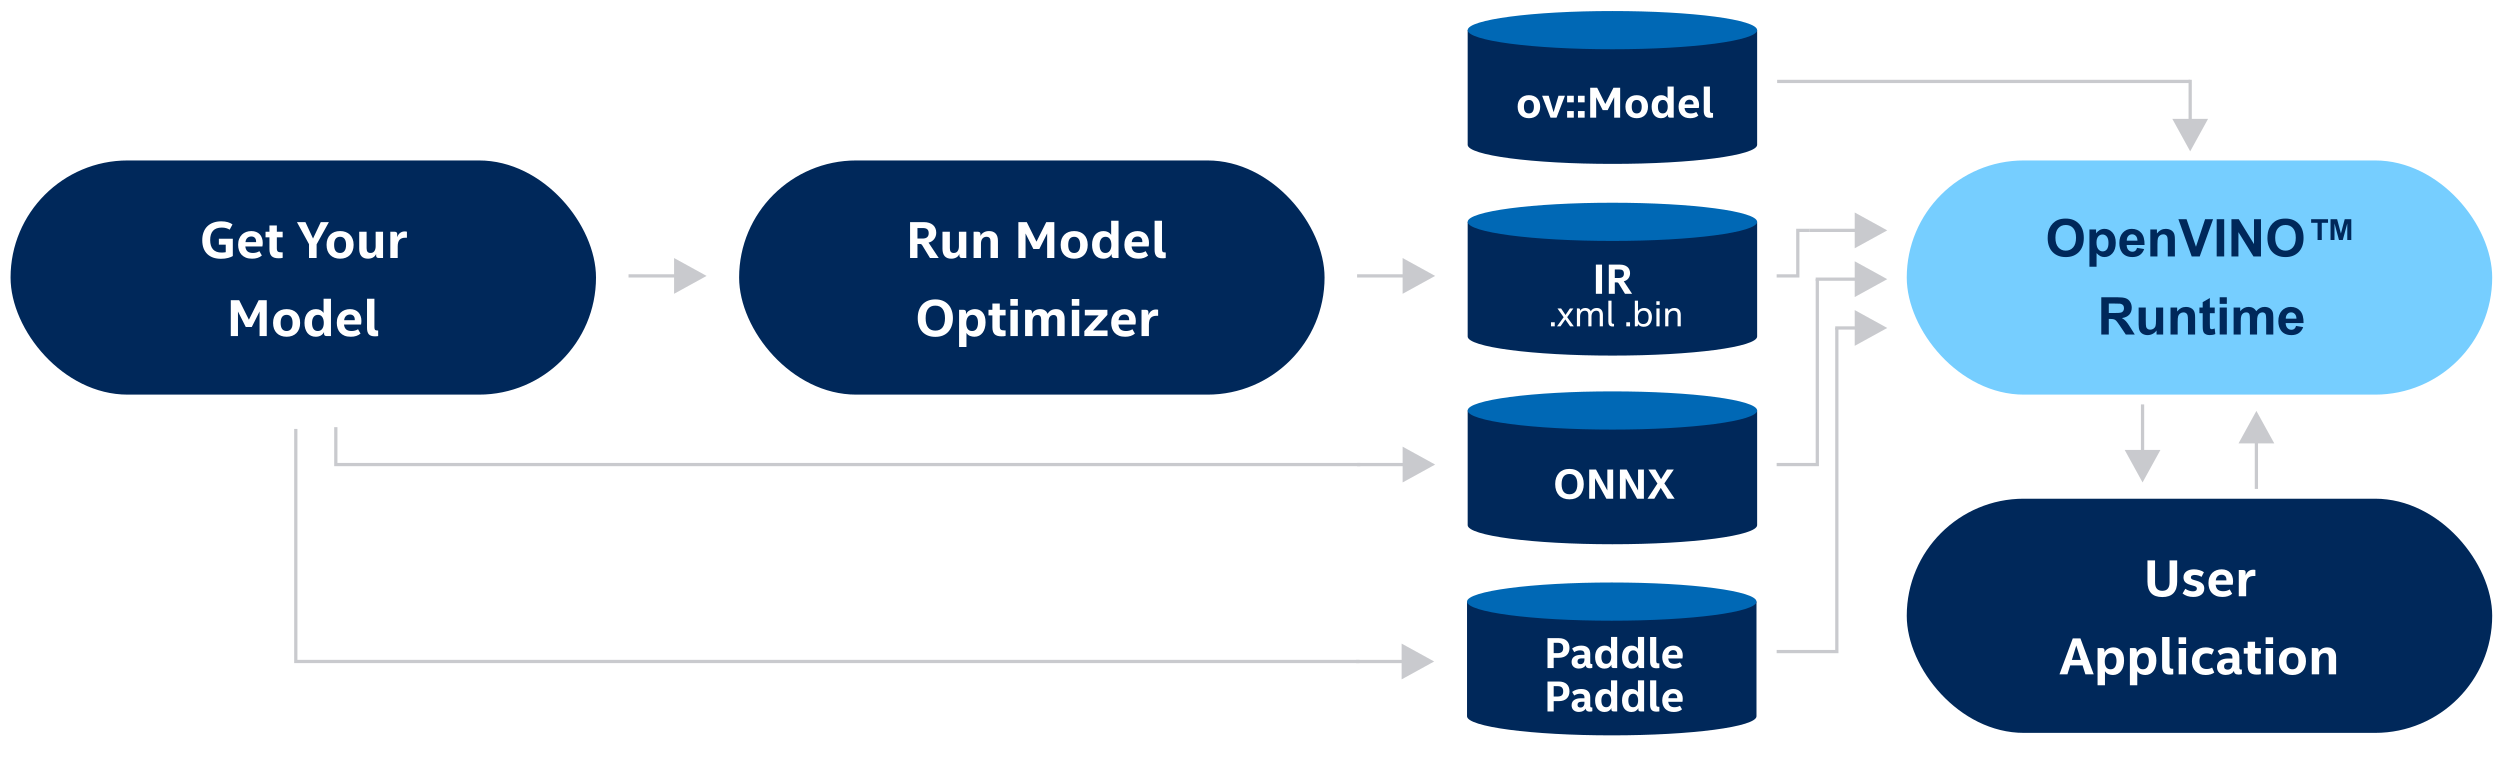 <?xml version="1.0" encoding="UTF-8" standalone="no"?>
<svg
   width="768.646"
   height="235.54"
   viewBox="0 0 768.646 235.54"
   fill="none"
   version="1.1"
   id="svg305"
   sodipodi:docname="BASIC_FLOW_IE_C.svg"
   inkscape:version="1.1.2 (b8e25be833, 2022-02-05)"
   xmlns:inkscape="http://www.inkscape.org/namespaces/inkscape"
   xmlns:sodipodi="http://sodipodi.sourceforge.net/DTD/sodipodi-0.dtd"
   xmlns="http://www.w3.org/2000/svg"
   xmlns:svg="http://www.w3.org/2000/svg">
  <defs
     id="defs309" />
  <sodipodi:namedview
     id="namedview307"
     pagecolor="#ffffff"
     bordercolor="#666666"
     borderopacity="1.0"
     inkscape:pageshadow="2"
     inkscape:pageopacity="0.0"
     inkscape:pagecheckerboard="0"
     showgrid="false"
     inkscape:zoom="2.0848225"
     inkscape:cx="415.86274"
     inkscape:cy="150.13269"
     inkscape:window-width="1920"
     inkscape:window-height="1137"
     inkscape:window-x="-8"
     inkscape:window-y="-8"
     inkscape:window-maximized="1"
     inkscape:current-layer="svg305"
     showguides="true"
     inkscape:guide-bbox="true"
     inkscape:snap-grids="false" />
  <rect
     style="fill:#ffffff;fill-opacity:1;stroke-width:1.036"
     id="rect18929"
     width="768.646"
     height="235.54"
     x="0"
     y="0" />
  <path
     d="m 564.748,100.831 v 99.5 h -18.5"
     stroke="#c9cace"
     id="path245" />
  <path
     d="m 558.748,85.831 v 57 h -12.5"
     stroke="#c9cace"
     id="path247" />
  <path
     d="m 556.248,70.831 h -3.5 v 14 h -6.5"
     stroke="#c9cace"
     id="path249" />
  <rect
     x="3.248"
     y="49.331"
     width="180"
     height="72"
     rx="36"
     fill="#00285a"
     id="rect253" />
  <path
     d="m 68.125,77.651 c 0.523,0 0.949,-0.037 1.28,-0.112 v -2.32 h -2.112 v -1.824 h 4.288 v 5.328 c -0.299,0.203 -0.773,0.395 -1.424,0.576 -0.64,0.181 -1.376,0.272 -2.208,0.272 -0.864,0 -1.653,-0.117 -2.368,-0.352 -0.704,-0.245 -1.312,-0.608 -1.824,-1.088 -0.501,-0.48 -0.891,-1.077 -1.168,-1.792 -0.267,-0.715 -0.4,-1.547 -0.4,-2.496 0,-0.907 0.133,-1.717 0.4,-2.432 0.267,-0.725 0.651,-1.333 1.152,-1.824 0.512,-0.501 1.125,-0.88 1.84,-1.136 0.725,-0.267 1.547,-0.4 2.464,-0.4 0.757,0 1.424,0.085 2,0.256 0.576,0.171 1.056,0.4 1.44,0.688 l -0.864,1.616 c -0.32,-0.192 -0.677,-0.347 -1.072,-0.464 -0.384,-0.117 -0.837,-0.176 -1.36,-0.176 -1.195,0 -2.091,0.325 -2.688,0.976 -0.587,0.64 -0.88,1.595 -0.88,2.864 0,1.259 0.293,2.213 0.88,2.864 0.587,0.651 1.461,0.976 2.624,0.976 z m 7.3,-1.872 c 0.085,0.704 0.32,1.216 0.704,1.536 0.395,0.309 0.939,0.464 1.632,0.464 0.373,0 0.731,-0.048 1.072,-0.144 0.341,-0.096 0.645,-0.235 0.912,-0.416 l 0.768,1.344 c -0.757,0.651 -1.755,0.976 -2.992,0.976 -0.736,0 -1.376,-0.107 -1.92,-0.32 -0.533,-0.224 -0.981,-0.528 -1.344,-0.912 -0.352,-0.384 -0.613,-0.837 -0.784,-1.36 -0.171,-0.523 -0.256,-1.083 -0.256,-1.68 0,-0.693 0.107,-1.301 0.32,-1.824 0.213,-0.533 0.501,-0.976 0.864,-1.328 0.373,-0.352 0.805,-0.619 1.296,-0.8 0.501,-0.181 1.029,-0.272 1.584,-0.272 0.565,0 1.067,0.091 1.504,0.272 0.437,0.171 0.8,0.416 1.088,0.736 0.299,0.32 0.523,0.704 0.672,1.152 0.16,0.437 0.24,0.928 0.24,1.472 0,0.181 -0.011,0.373 -0.032,0.576 -0.011,0.192 -0.037,0.368 -0.08,0.528 z m 1.856,-3.072 c -0.512,0 -0.928,0.155 -1.248,0.464 -0.32,0.309 -0.507,0.736 -0.56,1.28 h 3.264 v -0.208 c 0,-0.491 -0.133,-0.869 -0.4,-1.136 -0.256,-0.267 -0.608,-0.4 -1.056,-0.4 z m 9.627,4.88 v 1.696 c -0.171,0.043 -0.357,0.075 -0.56,0.096 -0.203,0.021 -0.443,0.032 -0.72,0.032 -0.96,0 -1.664,-0.219 -2.112,-0.656 -0.448,-0.448 -0.672,-1.173 -0.672,-2.176 v -3.6 h -1.2 v -1.728 h 1.2 v -1.936 h 2.272 v 1.936 h 1.792 v 1.728 h -1.792 v 3.392 c 0,0.48 0.107,0.805 0.32,0.976 0.213,0.16 0.597,0.24 1.152,0.24 z m 10.438,-2.464 v 4.208 h -2.336 v -4.256 l -3.712,-6.784 h 2.608 l 2.336,5.056 2.384,-5.056 h 2.496 z m 11.378,0.16 c 0,0.672 -0.101,1.275 -0.304,1.808 -0.192,0.523 -0.469,0.965 -0.832,1.328 -0.362,0.363 -0.8,0.64 -1.312,0.832 -0.512,0.192 -1.082,0.288 -1.712,0.288 -0.629,0 -1.2,-0.096 -1.712,-0.288 -0.512,-0.192 -0.949,-0.469 -1.312,-0.832 -0.362,-0.363 -0.645,-0.805 -0.848,-1.328 -0.192,-0.533 -0.288,-1.136 -0.288,-1.808 0,-0.672 0.096,-1.269 0.288,-1.792 0.203,-0.523 0.486,-0.965 0.848,-1.328 0.363,-0.363 0.8,-0.64 1.312,-0.832 0.512,-0.192 1.083,-0.288 1.712,-0.288 0.63,0 1.2,0.096 1.712,0.288 0.512,0.192 0.95,0.469 1.312,0.832 0.363,0.363 0.64,0.805 0.832,1.328 0.203,0.523 0.304,1.12 0.304,1.792 z m -2.32,0 c 0,-0.821 -0.16,-1.44 -0.48,-1.856 -0.309,-0.416 -0.762,-0.624 -1.36,-0.624 -0.597,0 -1.056,0.208 -1.376,0.624 -0.309,0.416 -0.464,1.035 -0.464,1.856 0,0.832 0.155,1.456 0.464,1.872 0.32,0.416 0.779,0.624 1.376,0.624 0.598,0 1.051,-0.208 1.36,-0.624 0.32,-0.416 0.48,-1.04 0.48,-1.872 z m 11.369,4.048 h -1.296 c -0.299,0 -0.512,-0.064 -0.64,-0.192 -0.128,-0.128 -0.192,-0.325 -0.192,-0.592 v -0.448 c -0.214,0.48 -0.544,0.843 -0.992,1.088 -0.438,0.235 -0.944,0.352 -1.52,0.352 -0.886,0 -1.558,-0.261 -2.016,-0.784 -0.448,-0.523 -0.672,-1.285 -0.672,-2.288 v -5.216 h 2.272 v 5.072 c 0,0.523 0.101,0.896 0.304,1.12 0.202,0.224 0.501,0.336 0.896,0.336 0.522,0 0.917,-0.187 1.184,-0.56 0.266,-0.373 0.4,-0.88 0.4,-1.52 v -4.448 h 2.272 z m 2.236,-8.08 h 1.296 c 0.544,0 0.816,0.235 0.816,0.704 v 0.992 c 0.17,-0.544 0.453,-0.976 0.848,-1.296 0.405,-0.331 0.906,-0.496 1.504,-0.496 0.245,0 0.458,0.027 0.64,0.08 v 1.856 h -0.464 c -0.811,0 -1.408,0.208 -1.792,0.624 -0.384,0.416 -0.576,1.109 -0.576,2.08 v 3.536 h -2.272 z m -46.843,24.528 v 7.552 h -2.208 V 92.291 h 2.576 l 2.992,6.016 3.008,-6.016 h 2.48 v 11.04 h -2.208 v -7.568 l -2.4,4.784 h -1.84 z m 19.113,3.504 c 0,0.672 -0.101,1.275 -0.304,1.808 -0.192,0.523 -0.469,0.965 -0.832,1.328 -0.363,0.363 -0.8,0.64 -1.312,0.832 -0.512,0.192 -1.083,0.288 -1.712,0.288 -0.629,0 -1.2,-0.096 -1.712,-0.288 -0.512,-0.192 -0.949,-0.469 -1.312,-0.832 -0.363,-0.363 -0.645,-0.805 -0.848,-1.328 -0.192,-0.533 -0.288,-1.136 -0.288,-1.808 0,-0.672 0.096,-1.269 0.288,-1.792 0.203,-0.523 0.485,-0.965 0.848,-1.328 0.363,-0.363 0.8,-0.64 1.312,-0.832 0.512,-0.192 1.083,-0.288 1.712,-0.288 0.629,0 1.2,0.096 1.712,0.288 0.512,0.192 0.949,0.469 1.312,0.832 0.363,0.363 0.64,0.805 0.832,1.328 0.203,0.523 0.304,1.12 0.304,1.792 z m -2.32,0 c 0,-0.821 -0.16,-1.44 -0.48,-1.856 -0.309,-0.416 -0.763,-0.624 -1.36,-0.624 -0.597,0 -1.056,0.208 -1.376,0.624 -0.309,0.416 -0.464,1.035 -0.464,1.856 0,0.832 0.155,1.456 0.464,1.872 0.32,0.416 0.779,0.624 1.376,0.624 0.597,0 1.051,-0.208 1.36,-0.624 0.32,-0.416 0.48,-1.04 0.48,-1.872 z m 11.8,4.048 h -1.312 c -0.544,0 -0.816,-0.24 -0.816,-0.72 v -0.528 c -0.213,0.448 -0.544,0.805 -0.992,1.072 -0.437,0.256 -0.965,0.384 -1.584,0.384 -0.533,0 -1.013,-0.101 -1.44,-0.304 -0.426,-0.203 -0.789,-0.485 -1.088,-0.848 -0.288,-0.373 -0.512,-0.821 -0.672,-1.344 -0.16,-0.523 -0.24,-1.109 -0.24,-1.76 0,-0.672 0.086,-1.269 0.256,-1.792 0.171,-0.533 0.411,-0.976 0.72,-1.328 0.31,-0.363 0.678,-0.64 1.104,-0.832 0.438,-0.192 0.923,-0.288 1.456,-0.288 0.512,0 0.971,0.101 1.376,0.304 0.406,0.203 0.726,0.491 0.96,0.864 v -4.352 h 2.272 z m -2.208,-4.032 c 0,-0.779 -0.154,-1.387 -0.464,-1.824 -0.298,-0.448 -0.741,-0.672 -1.328,-0.672 -0.576,0 -1.024,0.219 -1.344,0.656 -0.32,0.437 -0.48,1.051 -0.48,1.84 0,0.8 0.15,1.413 0.448,1.84 0.299,0.427 0.742,0.64 1.328,0.64 0.576,0 1.024,-0.219 1.344,-0.656 0.331,-0.448 0.496,-1.056 0.496,-1.824 z m 6.21,0.48 c 0.085,0.704 0.32,1.216 0.704,1.536 0.394,0.309 0.938,0.464 1.632,0.464 0.373,0 0.73,-0.048 1.072,-0.144 0.341,-0.096 0.645,-0.235 0.912,-0.416 l 0.768,1.344 c -0.758,0.651 -1.755,0.976 -2.992,0.976 -0.736,0 -1.376,-0.107 -1.92,-0.32 -0.534,-0.224 -0.982,-0.528 -1.344,-0.912 -0.352,-0.384 -0.614,-0.837 -0.784,-1.36 -0.171,-0.523 -0.256,-1.083 -0.256,-1.68 0,-0.693 0.106,-1.301 0.32,-1.824 0.213,-0.533 0.501,-0.976 0.864,-1.328 0.373,-0.352 0.805,-0.619 1.296,-0.8 0.501,-0.181 1.029,-0.272 1.584,-0.272 0.565,0 1.066,0.091 1.504,0.272 0.437,0.171 0.8,0.416 1.088,0.736 0.298,0.32 0.522,0.704 0.672,1.152 0.16,0.437 0.24,0.928 0.24,1.472 0,0.181 -0.011,0.373 -0.032,0.576 -0.011,0.192 -0.038,0.368 -0.08,0.528 z m 1.856,-3.072 c -0.512,0 -0.928,0.155 -1.248,0.464 -0.32,0.309 -0.507,0.736 -0.56,1.28 h 3.264 v -0.208 c 0,-0.491 -0.134,-0.869 -0.4,-1.136 -0.256,-0.267 -0.608,-0.4 -1.056,-0.4 z m 7.499,-4.848 v 8.72 c 0,0.427 0.064,0.709 0.192,0.848 0.138,0.128 0.41,0.192 0.816,0.192 h 0.144 v 1.712 c -0.235,0.053 -0.576,0.08 -1.024,0.08 -0.864,0 -1.483,-0.213 -1.856,-0.64 -0.363,-0.427 -0.544,-1.067 -0.544,-1.92 v -8.992 z"
     fill="#ffffff"
     id="path255" />
  <rect
     x="227.248"
     y="49.331"
     width="180"
     height="72"
     rx="36"
     fill="#00285a"
     id="rect257" />
  <path
     d="m 287.857,71.523 c 0,0.757 -0.213,1.419 -0.64,1.984 -0.426,0.555 -1.002,0.917 -1.728,1.088 l 3.136,4.736 h -2.688 l -2.336,-3.84 c -0.117,-0.192 -0.229,-0.32 -0.336,-0.384 -0.106,-0.064 -0.272,-0.096 -0.496,-0.096 h -0.688 v 4.32 h -2.272 v -11.04 h 4.24 c 0.587,0 1.115,0.075 1.584,0.224 0.47,0.149 0.87,0.363 1.2,0.64 0.331,0.277 0.582,0.619 0.752,1.024 0.182,0.395 0.272,0.843 0.272,1.344 z m -2.32,0.176 c 0,-0.544 -0.144,-0.944 -0.432,-1.2 -0.288,-0.256 -0.752,-0.384 -1.392,-0.384 h -1.632 v 3.232 h 1.584 c 0.608,0 1.072,-0.139 1.392,-0.416 0.32,-0.277 0.48,-0.688 0.48,-1.232 z m 11.564,7.632 h -1.296 c -0.299,0 -0.512,-0.064 -0.64,-0.192 -0.128,-0.128 -0.192,-0.325 -0.192,-0.592 v -0.448 c -0.214,0.48 -0.544,0.843 -0.992,1.088 -0.438,0.235 -0.944,0.352 -1.52,0.352 -0.886,0 -1.558,-0.261 -2.016,-0.784 -0.448,-0.523 -0.672,-1.285 -0.672,-2.288 v -5.216 h 2.272 v 5.072 c 0,0.523 0.101,0.896 0.304,1.12 0.202,0.224 0.501,0.336 0.896,0.336 0.522,0 0.917,-0.187 1.184,-0.56 0.266,-0.373 0.4,-0.88 0.4,-1.52 v -4.448 h 2.272 z m 2.236,-8.08 h 1.296 c 0.544,0 0.816,0.235 0.816,0.704 v 0.592 c 0.213,-0.459 0.549,-0.821 1.008,-1.088 0.458,-0.277 1.008,-0.416 1.648,-0.416 0.864,0 1.53,0.251 2,0.752 0.48,0.501 0.72,1.253 0.72,2.256 v 5.28 h -2.272 v -5.12 c 0,-0.939 -0.416,-1.408 -1.248,-1.408 -0.523,0 -0.939,0.187 -1.248,0.56 -0.299,0.373 -0.448,0.891 -0.448,1.552 v 4.416 h -2.272 z m 15.977,0.528 v 7.552 h -2.208 v -11.04 h 2.576 l 2.992,6.016 3.008,-6.016 h 2.48 v 11.04 h -2.208 v -7.568 l -2.4,4.784 h -1.84 z m 19.114,3.504 c 0,0.672 -0.102,1.275 -0.304,1.808 -0.192,0.523 -0.47,0.965 -0.832,1.328 -0.363,0.363 -0.8,0.64 -1.312,0.832 -0.512,0.192 -1.083,0.288 -1.712,0.288 -0.63,0 -1.2,-0.096 -1.712,-0.288 -0.512,-0.192 -0.95,-0.469 -1.312,-0.832 -0.363,-0.363 -0.646,-0.805 -0.848,-1.328 -0.192,-0.533 -0.288,-1.136 -0.288,-1.808 0,-0.672 0.096,-1.269 0.288,-1.792 0.202,-0.523 0.485,-0.965 0.848,-1.328 0.362,-0.363 0.8,-0.64 1.312,-0.832 0.512,-0.192 1.082,-0.288 1.712,-0.288 0.629,0 1.2,0.096 1.712,0.288 0.512,0.192 0.949,0.469 1.312,0.832 0.362,0.363 0.64,0.805 0.832,1.328 0.202,0.523 0.304,1.12 0.304,1.792 z m -2.32,0 c 0,-0.821 -0.16,-1.44 -0.48,-1.856 -0.31,-0.416 -0.763,-0.624 -1.36,-0.624 -0.598,0 -1.056,0.208 -1.376,0.624 -0.31,0.416 -0.464,1.035 -0.464,1.856 0,0.832 0.154,1.456 0.464,1.872 0.32,0.416 0.778,0.624 1.376,0.624 0.597,0 1.05,-0.208 1.36,-0.624 0.32,-0.416 0.48,-1.04 0.48,-1.872 z m 11.8,4.048 h -1.312 c -0.544,0 -0.816,-0.24 -0.816,-0.72 v -0.528 c -0.214,0.448 -0.544,0.805 -0.992,1.072 -0.438,0.256 -0.966,0.384 -1.584,0.384 -0.534,0 -1.014,-0.101 -1.44,-0.304 -0.427,-0.203 -0.79,-0.485 -1.088,-0.848 -0.288,-0.373 -0.512,-0.821 -0.672,-1.344 -0.16,-0.523 -0.24,-1.109 -0.24,-1.76 0,-0.672 0.085,-1.269 0.256,-1.792 0.17,-0.533 0.41,-0.976 0.72,-1.328 0.309,-0.363 0.677,-0.64 1.104,-0.832 0.437,-0.192 0.922,-0.288 1.456,-0.288 0.512,0 0.97,0.101 1.376,0.304 0.405,0.203 0.725,0.491 0.96,0.864 v -4.352 h 2.272 z m -2.208,-4.032 c 0,-0.779 -0.155,-1.387 -0.464,-1.824 -0.299,-0.448 -0.742,-0.672 -1.328,-0.672 -0.576,0 -1.024,0.219 -1.344,0.656 -0.32,0.437 -0.48,1.051 -0.48,1.84 0,0.8 0.149,1.413 0.448,1.84 0.298,0.427 0.741,0.64 1.328,0.64 0.576,0 1.024,-0.219 1.344,-0.656 0.33,-0.448 0.496,-1.056 0.496,-1.824 z m 6.209,0.48 c 0.086,0.704 0.32,1.216 0.704,1.536 0.395,0.309 0.939,0.464 1.632,0.464 0.374,0 0.731,-0.048 1.072,-0.144 0.342,-0.096 0.646,-0.235 0.912,-0.416 l 0.768,1.344 c -0.757,0.651 -1.754,0.976 -2.992,0.976 -0.736,0 -1.376,-0.107 -1.92,-0.32 -0.533,-0.224 -0.981,-0.528 -1.344,-0.912 -0.352,-0.384 -0.613,-0.837 -0.784,-1.36 -0.17,-0.523 -0.256,-1.083 -0.256,-1.68 0,-0.693 0.107,-1.301 0.32,-1.824 0.214,-0.533 0.502,-0.976 0.864,-1.328 0.374,-0.352 0.806,-0.619 1.296,-0.8 0.502,-0.181 1.03,-0.272 1.584,-0.272 0.566,0 1.067,0.091 1.504,0.272 0.438,0.171 0.8,0.416 1.088,0.736 0.299,0.32 0.523,0.704 0.672,1.152 0.16,0.437 0.24,0.928 0.24,1.472 0,0.181 -0.01,0.373 -0.032,0.576 -0.01,0.192 -0.037,0.368 -0.08,0.528 z m 1.856,-3.072 c -0.512,0 -0.928,0.155 -1.248,0.464 -0.32,0.309 -0.506,0.736 -0.56,1.28 h 3.264 v -0.208 c 0,-0.491 -0.133,-0.869 -0.4,-1.136 -0.256,-0.267 -0.608,-0.4 -1.056,-0.4 z m 7.499,-4.848 v 8.72 c 0,0.427 0.064,0.709 0.192,0.848 0.139,0.128 0.411,0.192 0.816,0.192 h 0.144 v 1.712 c -0.234,0.053 -0.576,0.08 -1.024,0.08 -0.864,0 -1.482,-0.213 -1.856,-0.64 -0.362,-0.427 -0.544,-1.067 -0.544,-1.92 v -8.992 z m -69.692,33.792 c 0.971,0 1.707,-0.32 2.208,-0.96 0.512,-0.64 0.768,-1.6 0.768,-2.88 0,-1.269 -0.256,-2.224 -0.768,-2.864 -0.501,-0.651 -1.237,-0.976 -2.208,-0.976 -0.97,0 -1.712,0.325 -2.224,0.976 -0.501,0.64 -0.752,1.595 -0.752,2.864 0,1.28 0.251,2.24 0.752,2.88 0.512,0.64 1.254,0.96 2.224,0.96 z m 0,1.92 c -0.832,0 -1.584,-0.128 -2.256,-0.384 -0.672,-0.267 -1.242,-0.645 -1.712,-1.136 -0.458,-0.501 -0.816,-1.109 -1.072,-1.824 -0.245,-0.715 -0.368,-1.52 -0.368,-2.416 0,-0.896 0.123,-1.696 0.368,-2.4 0.256,-0.715 0.614,-1.317 1.072,-1.808 0.47,-0.501 1.04,-0.885 1.712,-1.152 0.672,-0.267 1.424,-0.4 2.256,-0.4 0.832,0 1.584,0.133 2.256,0.4 0.672,0.267 1.238,0.651 1.696,1.152 0.47,0.491 0.827,1.093 1.072,1.808 0.256,0.704 0.384,1.504 0.384,2.4 0,0.896 -0.128,1.701 -0.384,2.416 -0.245,0.715 -0.602,1.323 -1.072,1.824 -0.458,0.491 -1.024,0.869 -1.696,1.136 -0.672,0.256 -1.424,0.384 -2.256,0.384 z m 9.432,-6.944 c 0.245,-0.544 0.624,-0.944 1.136,-1.2 0.512,-0.256 1.056,-0.384 1.632,-0.384 0.97,0 1.754,0.347 2.352,1.04 0.597,0.683 0.896,1.691 0.896,3.024 0,0.651 -0.08,1.248 -0.24,1.792 -0.15,0.544 -0.374,1.013 -0.672,1.408 -0.288,0.384 -0.646,0.688 -1.072,0.912 -0.427,0.213 -0.907,0.32 -1.44,0.32 -0.448,0 -0.902,-0.085 -1.36,-0.256 -0.448,-0.181 -0.811,-0.491 -1.088,-0.928 v 4.336 h -2.272 V 95.251 h 1.312 c 0.544,0 0.816,0.24 0.816,0.72 z m 0.08,2.768 c 0,0.747 0.149,1.333 0.448,1.76 0.309,0.416 0.762,0.624 1.36,0.624 0.32,0 0.592,-0.064 0.816,-0.192 0.234,-0.128 0.421,-0.304 0.56,-0.528 0.149,-0.235 0.256,-0.507 0.32,-0.816 0.074,-0.309 0.112,-0.64 0.112,-0.992 0,-0.789 -0.144,-1.392 -0.432,-1.808 -0.288,-0.427 -0.72,-0.64 -1.296,-0.64 -0.608,0 -1.078,0.235 -1.408,0.704 -0.32,0.459 -0.48,1.088 -0.48,1.888 z m 12.097,2.192 v 1.696 c -0.17,0.043 -0.357,0.075 -0.56,0.096 -0.202,0.021 -0.442,0.032 -0.72,0.032 -0.96,0 -1.664,-0.219 -2.112,-0.656 -0.448,-0.448 -0.672,-1.173 -0.672,-2.176 v -3.6 h -1.2 v -1.728 h 1.2 v -1.936 h 2.272 v 1.936 h 1.792 v 1.728 h -1.792 v 3.392 c 0,0.48 0.107,0.805 0.32,0.976 0.214,0.16 0.598,0.24 1.152,0.24 z m 3.748,1.744 h -2.272 v -8.08 h 2.272 z m -2.288,-11.392 h 2.304 v 2.064 h -2.304 z m 11.748,11.392 h -2.272 v -5.072 c 0,-0.939 -0.379,-1.408 -1.136,-1.408 -0.48,0 -0.859,0.171 -1.136,0.512 -0.267,0.331 -0.4,0.816 -0.4,1.456 v 4.512 h -2.272 v -8.08 h 1.296 c 0.544,0 0.816,0.235 0.816,0.704 v 0.56 c 0.213,-0.48 0.538,-0.843 0.976,-1.088 0.448,-0.256 0.96,-0.384 1.536,-0.384 0.576,0 1.056,0.128 1.44,0.384 0.394,0.245 0.682,0.608 0.864,1.088 0.234,-0.469 0.576,-0.832 1.024,-1.088 0.448,-0.256 0.976,-0.384 1.584,-0.384 0.842,0 1.488,0.261 1.936,0.784 0.458,0.512 0.688,1.253 0.688,2.224 v 5.28 h -2.272 v -5.072 c 0,-0.939 -0.379,-1.408 -1.136,-1.408 -0.48,0 -0.859,0.171 -1.136,0.512 -0.267,0.331 -0.4,0.816 -0.4,1.456 z m 9.431,0 h -2.272 v -8.08 h 2.272 z m -2.288,-11.392 h 2.304 v 2.064 h -2.304 z m 6.515,9.664 h 4.48 v 1.728 h -7.136 v -1.536 l 4.4,-4.816 h -4.256 v -1.728 h 6.944 v 1.552 z m 7.808,-1.824 c 0.085,0.704 0.32,1.216 0.704,1.536 0.394,0.309 0.938,0.464 1.632,0.464 0.373,0 0.73,-0.048 1.072,-0.144 0.341,-0.096 0.645,-0.235 0.912,-0.416 l 0.768,1.344 c -0.758,0.651 -1.755,0.976 -2.992,0.976 -0.736,0 -1.376,-0.107 -1.92,-0.32 -0.534,-0.224 -0.982,-0.528 -1.344,-0.912 -0.352,-0.384 -0.614,-0.837 -0.784,-1.36 -0.171,-0.523 -0.256,-1.083 -0.256,-1.68 0,-0.693 0.106,-1.301 0.32,-1.824 0.213,-0.533 0.501,-0.976 0.864,-1.328 0.373,-0.352 0.805,-0.619 1.296,-0.8 0.501,-0.181 1.029,-0.272 1.584,-0.272 0.565,0 1.066,0.091 1.504,0.272 0.437,0.171 0.8,0.416 1.088,0.736 0.298,0.32 0.522,0.704 0.672,1.152 0.16,0.437 0.24,0.928 0.24,1.472 0,0.181 -0.011,0.373 -0.032,0.576 -0.011,0.192 -0.038,0.368 -0.08,0.528 z m 1.856,-3.072 c -0.512,0 -0.928,0.155 -1.248,0.464 -0.32,0.309 -0.507,0.736 -0.56,1.28 h 3.264 v -0.208 c 0,-0.491 -0.134,-0.869 -0.4,-1.136 -0.256,-0.267 -0.608,-0.4 -1.056,-0.4 z m 5.259,-1.456 h 1.296 c 0.544,0 0.816,0.235 0.816,0.704 v 0.992 c 0.17,-0.544 0.453,-0.976 0.848,-1.296 0.405,-0.331 0.906,-0.496 1.504,-0.496 0.245,0 0.458,0.027 0.64,0.08 v 1.856 h -0.464 c -0.811,0 -1.408,0.208 -1.792,0.624 -0.384,0.416 -0.576,1.109 -0.576,2.08 v 3.536 h -2.272 z"
     fill="#ffffff"
     id="path259" />
  <rect
     x="586.248"
     y="49.331"
     width="180"
     height="72"
     rx="36"
     fill="#76ceff"
     id="rect261" />
  <path
     d="m 540.248,68.206 h -89 v 35.25 c 0,3.245 19.923,5.875 44.5,5.875 24.577,0 44.5,-2.63 44.5,-5.875 z"
     fill="#00285a"
     id="path265" />
  <ellipse
     cx="495.748"
     cy="68.206"
     rx="44.5"
     ry="5.875"
     fill="#0068b5"
     id="ellipse267" />
  <path
     d="m 540.248,126.206 h -89 v 35.25 c 0,3.245 19.923,5.875 44.5,5.875 24.577,0 44.5,-2.63 44.5,-5.875 z"
     fill="#00285a"
     id="path269" />
  <ellipse
     cx="495.748"
     cy="126.206"
     rx="44.5"
     ry="5.875"
     fill="#0068b5"
     id="ellipse271" />
  <path
     d="m 540.248,9.267 h -89 V 44.517 c 0,3.245 19.923,5.875 44.5,5.875 24.577,0 44.5,-2.63 44.5,-5.875 z"
     fill="#00285a"
     id="path273" />
  <ellipse
     cx="495.748"
     cy="9.267"
     rx="44.5"
     ry="5.875"
     fill="#0068b5"
     id="ellipse275" />
  <path
     d="m 476.864,100.331 v -1.254 h 1.155 v 1.254 z m 4.981,-2.816 2.035,2.816 h -1.133 l -1.474,-2.123 -1.485,2.123 h -1.067 l 2.035,-2.805 -1.903,-2.695 h 1.122 l 1.353,2.013 1.353,-2.013 h 1.067 z m 10.003,2.816 v -3.432 c 0,-0.462 -0.081,-0.803 -0.242,-1.023 -0.162,-0.227 -0.437,-0.341 -0.825,-0.341 -0.448,0 -0.803,0.161 -1.067,0.484 -0.264,0.323 -0.396,0.77 -0.396,1.342 v 2.97 h -0.979 v -3.432 c 0,-0.462 -0.081,-0.803 -0.242,-1.023 -0.162,-0.227 -0.437,-0.341 -0.825,-0.341 -0.448,0 -0.803,0.161 -1.067,0.484 -0.264,0.323 -0.396,0.77 -0.396,1.342 v 2.97 h -0.979 v -5.5 h 0.506 c 0.3,0 0.451,0.132 0.451,0.396 v 0.352 c 0.168,-0.279 0.392,-0.495 0.671,-0.649 0.286,-0.161 0.612,-0.242 0.979,-0.242 0.396,0 0.733,0.088 1.012,0.264 0.286,0.169 0.502,0.418 0.649,0.748 0.168,-0.33 0.414,-0.579 0.737,-0.748 0.322,-0.176 0.693,-0.264 1.111,-0.264 0.594,0 1.056,0.187 1.386,0.561 0.33,0.374 0.495,0.895 0.495,1.562 v 3.52 z m 3.628,-7.887 v 6.391 c 0,0.308 0.048,0.51 0.143,0.605 0.103,0.088 0.286,0.132 0.55,0.132 h 0.077 v 0.77 c -0.066,0.015 -0.136,0.026 -0.209,0.033 -0.073,0.007 -0.15,0.011 -0.231,0.011 -0.44,0 -0.77,-0.117 -0.99,-0.352 -0.213,-0.242 -0.319,-0.62 -0.319,-1.133 v -6.457 z m 4.537,7.887 v -1.254 h 1.155 v 1.254 z m 3.606,-7.887 v 3.234 c 0.162,-0.301 0.407,-0.539 0.737,-0.715 0.338,-0.183 0.723,-0.275 1.155,-0.275 0.382,0 0.719,0.066 1.012,0.198 0.301,0.132 0.55,0.323 0.748,0.572 0.206,0.242 0.36,0.535 0.462,0.88 0.11,0.337 0.165,0.715 0.165,1.133 0,0.433 -0.055,0.832 -0.165,1.199 -0.11,0.367 -0.271,0.686 -0.484,0.957 -0.212,0.264 -0.476,0.473 -0.792,0.627 -0.315,0.147 -0.678,0.22 -1.089,0.22 -0.403,0 -0.759,-0.077 -1.067,-0.231 -0.3,-0.161 -0.535,-0.381 -0.704,-0.66 v 0.352 c 0,0.264 -0.15,0.396 -0.451,0.396 h -0.506 v -7.887 z m -0.022,5.192 c 0,0.623 0.143,1.111 0.429,1.463 0.294,0.352 0.701,0.528 1.221,0.528 0.528,0 0.932,-0.183 1.21,-0.55 0.279,-0.367 0.418,-0.884 0.418,-1.551 0,-0.645 -0.132,-1.137 -0.396,-1.474 -0.256,-0.345 -0.638,-0.517 -1.144,-0.517 -0.55,0 -0.979,0.191 -1.287,0.572 -0.3,0.374 -0.451,0.884 -0.451,1.529 z m 6.661,2.695 h -0.979 v -5.5 h 0.979 z m -1.001,-7.7 h 1.023 v 1.1 h -1.023 z m 3.675,3.025 c 0.169,-0.301 0.411,-0.535 0.726,-0.704 0.323,-0.176 0.708,-0.264 1.155,-0.264 0.631,0 1.111,0.18 1.441,0.539 0.337,0.359 0.506,0.887 0.506,1.584 v 3.52 h -0.979 v -3.421 c 0,-0.469 -0.099,-0.814 -0.297,-1.034 -0.191,-0.227 -0.495,-0.341 -0.913,-0.341 -0.484,0 -0.876,0.161 -1.177,0.484 -0.293,0.323 -0.44,0.781 -0.44,1.375 v 2.937 h -0.979 v -5.5 h 0.506 c 0.301,0 0.451,0.132 0.451,0.396 z"
     fill="#ffffff"
     id="path277" />
  <path
     d="m 482.547,151.966 c 0.788,0 1.386,-0.26 1.794,-0.78 0.416,-0.52 0.624,-1.3 0.624,-2.34 0,-1.031 -0.208,-1.807 -0.624,-2.327 -0.408,-0.529 -1.006,-0.793 -1.794,-0.793 -0.789,0 -1.391,0.264 -1.807,0.793 -0.408,0.52 -0.611,1.296 -0.611,2.327 0,1.04 0.203,1.82 0.611,2.34 0.416,0.52 1.018,0.78 1.807,0.78 z m 0,1.56 c -0.676,0 -1.287,-0.104 -1.833,-0.312 -0.546,-0.217 -1.01,-0.524 -1.391,-0.923 -0.373,-0.407 -0.663,-0.901 -0.871,-1.482 -0.2,-0.581 -0.299,-1.235 -0.299,-1.963 0,-0.728 0.099,-1.378 0.299,-1.95 0.208,-0.581 0.498,-1.07 0.871,-1.469 0.381,-0.407 0.845,-0.719 1.391,-0.936 0.546,-0.217 1.157,-0.325 1.833,-0.325 0.676,0 1.287,0.108 1.833,0.325 0.546,0.217 1.005,0.529 1.378,0.936 0.381,0.399 0.671,0.888 0.871,1.469 0.208,0.572 0.312,1.222 0.312,1.95 0,0.728 -0.104,1.382 -0.312,1.963 -0.2,0.581 -0.49,1.075 -0.871,1.482 -0.373,0.399 -0.832,0.706 -1.378,0.923 -0.546,0.208 -1.157,0.312 -1.833,0.312 z m 8.157,-9.165 3.484,6.435 v -6.435 h 1.794 v 8.97 h -2.093 l -3.484,-6.318 v 6.318 h -1.794 v -8.97 z m 9.445,0 3.484,6.435 v -6.435 h 1.794 v 8.97 h -2.093 l -3.484,-6.318 v 6.318 h -1.794 v -8.97 z m 6.39,8.97 3.055,-4.667 -2.795,-4.303 h 2.184 l 1.716,2.964 1.833,-2.964 h 2.093 l -2.912,4.264 3.172,4.706 h -2.197 l -2.08,-3.341 -1.976,3.341 z"
     fill="#ffffff"
     id="path281" />
  <path
     d="m 492.561,90.331 h -1.898 v -8.97 h 1.898 z m 8.614,-6.344 c 0,0.615 -0.173,1.153 -0.52,1.612 -0.347,0.451 -0.815,0.745 -1.404,0.884 l 2.548,3.848 h -2.184 l -1.898,-3.12 c -0.095,-0.156 -0.186,-0.26 -0.273,-0.312 -0.087,-0.052 -0.221,-0.078 -0.403,-0.078 h -0.559 v 3.51 h -1.846 v -8.97 h 3.445 c 0.477,0 0.906,0.061 1.287,0.182 0.381,0.121 0.706,0.295 0.975,0.52 0.269,0.225 0.472,0.503 0.611,0.832 0.147,0.321 0.221,0.685 0.221,1.092 z m -1.885,0.143 c 0,-0.442 -0.117,-0.767 -0.351,-0.975 -0.234,-0.208 -0.611,-0.312 -1.131,-0.312 h -1.326 v 2.626 h 1.287 c 0.494,0 0.871,-0.113 1.131,-0.338 0.26,-0.225 0.39,-0.559 0.39,-1.001 z"
     fill="#ffffff"
     id="path283" />
  <rect
     x="586.248"
     y="153.331"
     width="180"
     height="72"
     rx="36"
     fill="#00285a"
     id="rect285" />
  <path
     d="m 664.829,183.571 c -1.536,0 -2.683,-0.4 -3.44,-1.2 -0.757,-0.811 -1.136,-1.995 -1.136,-3.552 v -6.528 h 2.336 v 6.784 c 0,0.843 0.181,1.483 0.544,1.92 0.373,0.437 0.939,0.656 1.696,0.656 0.747,0 1.301,-0.219 1.664,-0.656 0.373,-0.437 0.56,-1.077 0.56,-1.92 v -6.784 h 2.336 v 6.528 c 0,1.568 -0.384,2.752 -1.152,3.552 -0.757,0.8 -1.893,1.2 -3.408,1.2 z m 9.979,-6.8 c -0.374,0 -0.667,0.064 -0.88,0.192 -0.214,0.117 -0.32,0.299 -0.32,0.544 0,0.203 0.064,0.363 0.192,0.48 0.128,0.107 0.298,0.192 0.512,0.256 l 1.216,0.368 c 0.746,0.224 1.296,0.517 1.648,0.88 0.362,0.352 0.544,0.832 0.544,1.44 0,0.811 -0.304,1.451 -0.912,1.92 -0.598,0.459 -1.419,0.688 -2.464,0.688 -0.662,0 -1.27,-0.091 -1.824,-0.272 -0.555,-0.192 -1.046,-0.459 -1.472,-0.8 l 0.848,-1.44 c 0.352,0.245 0.73,0.437 1.136,0.576 0.416,0.139 0.821,0.208 1.216,0.208 0.373,0 0.666,-0.069 0.88,-0.208 0.213,-0.139 0.32,-0.352 0.32,-0.64 0,-0.192 -0.059,-0.347 -0.176,-0.464 -0.107,-0.128 -0.299,-0.235 -0.576,-0.32 l -1.328,-0.384 c -0.662,-0.192 -1.168,-0.469 -1.52,-0.832 -0.342,-0.373 -0.512,-0.859 -0.512,-1.456 0,-0.405 0.08,-0.757 0.24,-1.056 0.16,-0.309 0.378,-0.565 0.656,-0.768 0.288,-0.213 0.629,-0.373 1.024,-0.48 0.394,-0.107 0.826,-0.16 1.296,-0.16 0.576,0 1.136,0.08 1.68,0.24 0.544,0.149 1.002,0.363 1.376,0.64 l -0.72,1.44 c -0.662,-0.395 -1.355,-0.592 -2.08,-0.592 z m 6.406,3.008 c 0.085,0.704 0.32,1.216 0.704,1.536 0.395,0.309 0.939,0.464 1.632,0.464 0.373,0 0.731,-0.048 1.072,-0.144 0.341,-0.096 0.645,-0.235 0.912,-0.416 l 0.768,1.344 c -0.757,0.651 -1.755,0.976 -2.992,0.976 -0.736,0 -1.376,-0.107 -1.92,-0.32 -0.533,-0.224 -0.981,-0.528 -1.344,-0.912 -0.352,-0.384 -0.613,-0.837 -0.784,-1.36 -0.171,-0.523 -0.256,-1.083 -0.256,-1.68 0,-0.693 0.107,-1.301 0.32,-1.824 0.213,-0.533 0.501,-0.976 0.864,-1.328 0.373,-0.352 0.805,-0.619 1.296,-0.8 0.501,-0.181 1.029,-0.272 1.584,-0.272 0.565,0 1.067,0.091 1.504,0.272 0.437,0.171 0.8,0.416 1.088,0.736 0.299,0.32 0.523,0.704 0.672,1.152 0.16,0.437 0.24,0.928 0.24,1.472 0,0.181 -0.011,0.373 -0.032,0.576 -0.011,0.192 -0.037,0.368 -0.08,0.528 z m 1.856,-3.072 c -0.512,0 -0.928,0.155 -1.248,0.464 -0.32,0.309 -0.507,0.736 -0.56,1.28 h 3.264 v -0.208 c 0,-0.491 -0.133,-0.869 -0.4,-1.136 -0.256,-0.267 -0.608,-0.4 -1.056,-0.4 z m 5.259,-1.456 h 1.296 c 0.544,0 0.816,0.235 0.816,0.704 v 0.992 c 0.171,-0.544 0.453,-0.976 0.848,-1.296 0.405,-0.331 0.907,-0.496 1.504,-0.496 0.245,0 0.459,0.027 0.64,0.08 v 1.856 h -0.464 c -0.811,0 -1.408,0.208 -1.792,0.624 -0.384,0.416 -0.576,1.109 -0.576,2.08 v 3.536 h -2.272 z m -48.022,29.328 h -3.808 l -0.848,2.752 h -2.448 l 4.08,-11.04 h 2.368 l 4.08,11.04 h -2.56 z m -3.296,-1.68 h 2.768 l -1.408,-4.448 z m 10.032,-2.272 c 0.245,-0.544 0.624,-0.944 1.136,-1.2 0.512,-0.256 1.056,-0.384 1.632,-0.384 0.971,0 1.755,0.347 2.352,1.04 0.597,0.683 0.896,1.691 0.896,3.024 0,0.651 -0.08,1.248 -0.24,1.792 -0.149,0.544 -0.373,1.013 -0.672,1.408 -0.288,0.384 -0.645,0.688 -1.072,0.912 -0.427,0.213 -0.907,0.32 -1.44,0.32 -0.448,0 -0.901,-0.085 -1.36,-0.256 -0.448,-0.181 -0.811,-0.491 -1.088,-0.928 v 4.336 h -2.272 v -11.44 h 1.312 c 0.544,0 0.816,0.24 0.816,0.72 z m 0.08,2.768 c 0,0.747 0.149,1.333 0.448,1.76 0.309,0.416 0.763,0.624 1.36,0.624 0.32,0 0.592,-0.064 0.816,-0.192 0.235,-0.128 0.421,-0.304 0.56,-0.528 0.149,-0.235 0.256,-0.507 0.32,-0.816 0.075,-0.309 0.112,-0.64 0.112,-0.992 0,-0.789 -0.144,-1.392 -0.432,-1.808 -0.288,-0.427 -0.72,-0.64 -1.296,-0.64 -0.608,0 -1.077,0.235 -1.408,0.704 -0.32,0.459 -0.48,1.088 -0.48,1.888 z m 9.857,-2.768 c 0.246,-0.544 0.624,-0.944 1.136,-1.2 0.512,-0.256 1.056,-0.384 1.632,-0.384 0.971,0 1.755,0.347 2.352,1.04 0.598,0.683 0.896,1.691 0.896,3.024 0,0.651 -0.08,1.248 -0.24,1.792 -0.149,0.544 -0.373,1.013 -0.672,1.408 -0.288,0.384 -0.645,0.688 -1.072,0.912 -0.426,0.213 -0.906,0.32 -1.44,0.32 -0.448,0 -0.901,-0.085 -1.36,-0.256 -0.448,-0.181 -0.81,-0.491 -1.088,-0.928 v 4.336 h -2.272 v -11.44 h 1.312 c 0.544,0 0.816,0.24 0.816,0.72 z m 0.08,2.768 c 0,0.747 0.15,1.333 0.448,1.76 0.31,0.416 0.763,0.624 1.36,0.624 0.32,0 0.592,-0.064 0.816,-0.192 0.235,-0.128 0.422,-0.304 0.56,-0.528 0.15,-0.235 0.256,-0.507 0.32,-0.816 0.075,-0.309 0.112,-0.64 0.112,-0.992 0,-0.789 -0.144,-1.392 -0.432,-1.808 -0.288,-0.427 -0.72,-0.64 -1.296,-0.64 -0.608,0 -1.077,0.235 -1.408,0.704 -0.32,0.459 -0.48,1.088 -0.48,1.888 z m 9.97,-7.536 v 8.72 c 0,0.427 0.064,0.709 0.192,0.848 0.139,0.128 0.411,0.192 0.816,0.192 h 0.144 v 1.712 c -0.235,0.053 -0.576,0.08 -1.024,0.08 -0.864,0 -1.483,-0.213 -1.856,-0.64 -0.363,-0.427 -0.544,-1.067 -0.544,-1.92 v -8.992 z m 5.094,11.472 h -2.272 v -8.08 h 2.272 z m -2.288,-11.392 h 2.304 v 2.064 h -2.304 z m 6.404,7.344 c 0,0.789 0.181,1.392 0.544,1.808 0.373,0.405 0.933,0.608 1.68,0.608 0.309,0 0.608,-0.037 0.896,-0.112 0.299,-0.085 0.555,-0.203 0.768,-0.352 l 0.672,1.552 c -0.309,0.224 -0.683,0.405 -1.12,0.544 -0.437,0.139 -0.944,0.208 -1.52,0.208 -0.661,0 -1.253,-0.096 -1.776,-0.288 -0.523,-0.203 -0.965,-0.485 -1.328,-0.848 -0.363,-0.363 -0.645,-0.805 -0.848,-1.328 -0.192,-0.523 -0.288,-1.115 -0.288,-1.776 0,-0.661 0.101,-1.253 0.304,-1.776 0.203,-0.523 0.485,-0.965 0.848,-1.328 0.373,-0.373 0.821,-0.656 1.344,-0.848 0.533,-0.203 1.131,-0.304 1.792,-0.304 0.533,0 1.008,0.064 1.424,0.192 0.416,0.128 0.779,0.299 1.088,0.512 l -0.688,1.552 c -0.203,-0.139 -0.437,-0.24 -0.704,-0.304 -0.267,-0.075 -0.549,-0.112 -0.848,-0.112 -0.683,0 -1.227,0.197 -1.632,0.592 -0.405,0.384 -0.608,0.987 -0.608,1.808 z m 5.395,1.776 c 0,-0.843 0.304,-1.483 0.912,-1.92 0.608,-0.448 1.445,-0.672 2.512,-0.672 h 1.312 v -0.32 c 0,-0.469 -0.128,-0.811 -0.384,-1.024 -0.245,-0.224 -0.64,-0.336 -1.184,-0.336 -0.405,0 -0.795,0.059 -1.168,0.176 -0.373,0.117 -0.715,0.283 -1.024,0.496 l -0.784,-1.328 c 0.448,-0.341 0.955,-0.608 1.52,-0.8 0.565,-0.192 1.173,-0.288 1.824,-0.288 1.109,0 1.941,0.267 2.496,0.8 0.565,0.533 0.848,1.301 0.848,2.304 v 3.104 c 0,0.245 0.043,0.411 0.128,0.496 0.085,0.075 0.24,0.112 0.464,0.112 h 0.176 v 1.392 c -0.117,0.043 -0.256,0.08 -0.416,0.112 -0.16,0.032 -0.352,0.048 -0.576,0.048 -0.469,0 -0.821,-0.096 -1.056,-0.288 -0.235,-0.192 -0.373,-0.475 -0.416,-0.848 -0.192,0.384 -0.512,0.688 -0.96,0.912 -0.448,0.224 -0.96,0.336 -1.536,0.336 -0.811,0 -1.461,-0.219 -1.952,-0.656 -0.491,-0.437 -0.736,-1.04 -0.736,-1.808 z m 3.264,0.832 c 0.459,0 0.816,-0.149 1.072,-0.448 0.267,-0.299 0.4,-0.72 0.4,-1.264 v -0.416 h -1.104 c -0.469,0 -0.832,0.096 -1.088,0.288 -0.245,0.181 -0.368,0.459 -0.368,0.832 0,0.341 0.096,0.597 0.288,0.768 0.203,0.16 0.469,0.24 0.8,0.24 z m 10.228,-0.304 v 1.696 c -0.171,0.043 -0.358,0.075 -0.56,0.096 -0.203,0.021 -0.443,0.032 -0.72,0.032 -0.96,0 -1.664,-0.219 -2.112,-0.656 -0.448,-0.448 -0.672,-1.173 -0.672,-2.176 v -3.6 h -1.2 v -1.728 h 1.2 v -1.936 h 2.272 v 1.936 h 1.792 v 1.728 h -1.792 v 3.392 c 0,0.48 0.106,0.805 0.32,0.976 0.213,0.16 0.597,0.24 1.152,0.24 z m 3.747,1.744 h -2.272 v -8.08 h 2.272 z m -2.288,-11.392 h 2.304 v 2.064 h -2.304 z m 12.404,7.344 c 0,0.672 -0.101,1.275 -0.304,1.808 -0.192,0.523 -0.469,0.965 -0.832,1.328 -0.363,0.363 -0.8,0.64 -1.312,0.832 -0.512,0.192 -1.083,0.288 -1.712,0.288 -0.629,0 -1.2,-0.096 -1.712,-0.288 -0.512,-0.192 -0.949,-0.469 -1.312,-0.832 -0.363,-0.363 -0.645,-0.805 -0.848,-1.328 -0.192,-0.533 -0.288,-1.136 -0.288,-1.808 0,-0.672 0.096,-1.269 0.288,-1.792 0.203,-0.523 0.485,-0.965 0.848,-1.328 0.363,-0.363 0.8,-0.64 1.312,-0.832 0.512,-0.192 1.083,-0.288 1.712,-0.288 0.629,0 1.2,0.096 1.712,0.288 0.512,0.192 0.949,0.469 1.312,0.832 0.363,0.363 0.64,0.805 0.832,1.328 0.203,0.523 0.304,1.12 0.304,1.792 z m -2.32,0 c 0,-0.821 -0.16,-1.44 -0.48,-1.856 -0.309,-0.416 -0.763,-0.624 -1.36,-0.624 -0.597,0 -1.056,0.208 -1.376,0.624 -0.309,0.416 -0.464,1.035 -0.464,1.856 0,0.832 0.155,1.456 0.464,1.872 0.32,0.416 0.779,0.624 1.376,0.624 0.597,0 1.051,-0.208 1.36,-0.624 0.32,-0.416 0.48,-1.04 0.48,-1.872 z m 4.104,-4.032 h 1.296 c 0.544,0 0.816,0.235 0.816,0.704 v 0.592 c 0.214,-0.459 0.55,-0.821 1.008,-1.088 0.459,-0.277 1.008,-0.416 1.648,-0.416 0.864,0 1.531,0.251 2,0.752 0.48,0.501 0.72,1.253 0.72,2.256 v 5.28 h -2.272 v -5.12 c 0,-0.939 -0.416,-1.408 -1.248,-1.408 -0.522,0 -0.938,0.187 -1.248,0.56 -0.298,0.373 -0.448,0.891 -0.448,1.552 v 4.416 h -2.272 z"
     fill="#ffffff"
     id="path287" />
  <path
     d="m 207.248,90.331 10,-5.5 -10,-5.5 v 5 h -14 v 1 h 14 z"
     fill="#c9cace"
     id="path289" />
  <path
     d="m 431.248,90.331 10,-5.5 -10,-5.5 v 5 h -14 v 1 h 14 z"
     fill="#c9cace"
     id="path291" />
  <g
     id="g11708"
     transform="translate(-16.752,24.331)">
    <path
       d="M 435,118.5 H 120 V 107"
       stroke="#c9cace"
       id="path251"
       sodipodi:nodetypes="ccc" />
    <path
       d="m 448,124 10,-5.5 -10,-5.5 v 5 h -14 v 1 h 14 z"
       fill="#c9cace"
       id="path293" />
  </g>
  <path
     d="M 417.944,203.378 H 90.944 v -71.5"
     stroke="#c9cace"
     id="path251-6"
     sodipodi:nodetypes="ccc" />
  <path
     d="m 430.944,208.878 10,-5.5 -10,-5.5 v 5 h -14 v 1 h 14 z"
     fill="#c9cace"
     id="path293-7" />
  <path
     d="m 570.248,76.331 10,-5.5 -10,-5.5 v 5 h -14 v 1 h 14 z"
     fill="#c9cace"
     id="path295" />
  <path
     d="m 570.248,91.331 10,-5.5 -10,-5.5 v 5 h -12 v 1 h 12 z"
     fill="#c9cace"
     id="path297" />
  <path
     d="m 570.248,106.331 10,-5.5 -10,-5.5 v 5 h -6 v 1 h 6 z"
     fill="#c9cace"
     id="path299" />
  <path
     d="m 699.248,136.331 -5.5,-10 -5.5,10 h 5 v 14 h 1 v -14 z"
     fill="#c9cace"
     id="path301" />
  <path
     d="m 653.248,138.331 5.5,10 5.5,-10 h -5 v -14 h -1 v 14 z"
     fill="#c9cace"
     id="path303" />
  <g
     aria-label="OpenVINO™ Runtime "
     transform="translate(22.301,188.532)"
     id="text3149"
     style="font-weight:bold;font-size:16px;line-height:1.5;font-family:Arial;-inkscape-font-specification:'Arial, Bold';text-align:center;text-anchor:middle;white-space:pre;shape-inside:url(#rect3151);fill:#00285a;fill-opacity:1">
    <path
       d="m 607.274,-115.342 q 0,-1.75 0.523,-2.938 0.391,-0.875 1.062,-1.57 0.68,-0.695 1.484,-1.031 1.07,-0.453 2.469,-0.453 2.531,0 4.047,1.57 1.523,1.57 1.523,4.367 0,2.773 -1.508,4.344 -1.508,1.562 -4.031,1.562 -2.555,0 -4.062,-1.555 -1.508,-1.562 -1.508,-4.297 z m 2.383,-0.078 q 0,1.945 0.898,2.953 0.898,1 2.281,1 1.383,0 2.266,-0.992 0.891,-1 0.891,-2.992 0,-1.969 -0.867,-2.938 -0.859,-0.969 -2.289,-0.969 -1.43,0 -2.305,0.984 -0.875,0.977 -0.875,2.953 z"
       id="path21080"
       style="fill:#00285a;fill-opacity:1" />
    <path
       d="m 620.11,-117.982 h 2.047 v 1.219 q 0.398,-0.625 1.078,-1.016 0.68,-0.391 1.508,-0.391 1.445,0 2.453,1.133 1.008,1.133 1.008,3.156 0,2.078 -1.016,3.234 -1.016,1.148 -2.461,1.148 -0.688,0 -1.25,-0.273 -0.555,-0.273 -1.172,-0.938 v 4.18 h -2.195 z m 2.172,4.008 q 0,1.398 0.555,2.07 0.555,0.664 1.352,0.664 0.766,0 1.273,-0.609 0.508,-0.617 0.508,-2.016 0,-1.305 -0.523,-1.938 -0.523,-0.633 -1.297,-0.633 -0.805,0 -1.336,0.625 -0.531,0.617 -0.531,1.836 z"
       id="path21082"
       style="fill:#00285a;fill-opacity:1" />
    <path
       d="m 634.751,-112.326 2.188,0.367 q -0.422,1.203 -1.336,1.836 -0.906,0.625 -2.273,0.625 -2.164,0 -3.203,-1.414 -0.82,-1.133 -0.82,-2.859 0,-2.062 1.078,-3.227 1.078,-1.172 2.727,-1.172 1.852,0 2.922,1.227 1.07,1.219 1.023,3.742 h -5.5 q 0.023,0.977 0.531,1.523 0.508,0.539 1.266,0.539 0.516,0 0.867,-0.281 0.352,-0.281 0.531,-0.906 z m 0.125,-2.219 q -0.023,-0.953 -0.492,-1.445 -0.469,-0.5 -1.141,-0.5 -0.719,0 -1.188,0.523 -0.469,0.523 -0.461,1.422 z"
       id="path21084"
       style="fill:#00285a;fill-opacity:1" />
    <path
       d="m 646.392,-109.686 h -2.195 v -4.234 q 0,-1.344 -0.141,-1.734 -0.141,-0.398 -0.461,-0.617 -0.312,-0.219 -0.758,-0.219 -0.57,0 -1.023,0.312 -0.453,0.312 -0.625,0.828 -0.164,0.516 -0.164,1.906 v 3.758 h -2.195 v -8.297 h 2.039 v 1.219 q 1.086,-1.406 2.734,-1.406 0.727,0 1.328,0.266 0.602,0.258 0.906,0.664 0.312,0.406 0.43,0.922 0.125,0.516 0.125,1.477 z"
       id="path21086"
       style="fill:#00285a;fill-opacity:1" />
    <path
       d="m 651.556,-109.686 -4.094,-11.453 h 2.508 l 2.898,8.477 2.805,-8.477 h 2.453 l -4.102,11.453 z"
       id="path21088"
       style="fill:#00285a;fill-opacity:1" />
    <path
       d="m 659.235,-109.686 v -11.453 h 2.312 v 11.453 z"
       id="path21090"
       style="fill:#00285a;fill-opacity:1" />
    <path
       d="m 663.774,-109.686 v -11.453 h 2.25 l 4.688,7.648 v -7.648 h 2.148 v 11.453 h -2.32 l -4.617,-7.469 v 7.469 z"
       id="path21092"
       style="fill:#00285a;fill-opacity:1" />
    <path
       d="m 674.837,-115.342 q 0,-1.75 0.523,-2.938 0.391,-0.875 1.062,-1.57 0.68,-0.695 1.484,-1.031 1.07,-0.453 2.469,-0.453 2.531,0 4.047,1.57 1.523,1.57 1.523,4.367 0,2.773 -1.508,4.344 -1.508,1.562 -4.031,1.562 -2.555,0 -4.062,-1.555 -1.508,-1.562 -1.508,-4.297 z m 2.383,-0.078 q 0,1.945 0.898,2.953 0.898,1 2.281,1 1.383,0 2.266,-0.992 0.891,-1 0.891,-2.992 0,-1.969 -0.867,-2.938 -0.859,-0.969 -2.289,-0.969 -1.43,0 -2.305,0.984 -0.875,0.977 -0.875,2.953 z"
       id="path21094"
       style="fill:#00285a;fill-opacity:1" />
    <path
       d="m 690.251,-114.74 v -5.289 h -1.977 v -1.109 h 5.195 v 1.109 h -1.922 v 5.289 z m 3.992,0 v -6.398 h 2.023 l 1.164,4.406 1.172,-4.406 h 2.023 v 6.398 h -1.234 v -5.102 l -1.383,5.102 h -1.172 l -1.375,-5.102 v 5.102 z"
       id="path21096"
       style="fill:#00285a;fill-opacity:1" />
    <path
       d="M 623.755,-85.686 V -97.139 h 4.867 q 1.836,0 2.664,0.312 0.836,0.305 1.336,1.094 0.5,0.789 0.5,1.805 0,1.289 -0.758,2.133 -0.758,0.836 -2.266,1.055 0.75,0.438 1.234,0.961 0.492,0.523 1.32,1.859 l 1.398,2.234 h -2.766 l -1.672,-2.492 q -0.891,-1.336 -1.219,-1.68 -0.328,-0.352 -0.695,-0.477 -0.367,-0.133 -1.164,-0.133 h -0.469 v 4.781 z m 2.312,-6.609 h 1.711 q 1.664,0 2.078,-0.141 0.414,-0.141 0.648,-0.484 0.234,-0.344 0.234,-0.859 0,-0.578 -0.312,-0.93 -0.305,-0.359 -0.867,-0.453 -0.281,-0.039 -1.688,-0.039 h -1.805 z"
       id="path21098"
       style="fill:#00285a;fill-opacity:1" />
    <path
       d="m 640.747,-85.686 v -1.242 q -0.453,0.664 -1.195,1.047 -0.734,0.383 -1.555,0.383 -0.836,0 -1.5,-0.367 -0.664,-0.367 -0.961,-1.031 -0.297,-0.664 -0.297,-1.836 v -5.25 h 2.195 v 3.812 q 0,1.75 0.117,2.148 0.125,0.391 0.445,0.625 0.32,0.227 0.812,0.227 0.562,0 1.008,-0.305 0.445,-0.312 0.609,-0.766 0.164,-0.461 0.164,-2.242 v -3.5 h 2.195 v 8.297 z"
       id="path21100"
       style="fill:#00285a;fill-opacity:1" />
    <path
       d="m 652.606,-85.686 h -2.195 v -4.234 q 0,-1.344 -0.141,-1.734 -0.141,-0.398 -0.461,-0.617 -0.312,-0.219 -0.758,-0.219 -0.57,0 -1.023,0.312 -0.453,0.312 -0.625,0.828 -0.164,0.516 -0.164,1.906 v 3.758 h -2.195 v -8.297 h 2.039 v 1.219 q 1.086,-1.406 2.734,-1.406 0.727,0 1.328,0.266 0.602,0.258 0.906,0.664 0.312,0.406 0.43,0.922 0.125,0.516 0.125,1.477 z"
       id="path21102"
       style="fill:#00285a;fill-opacity:1" />
    <path
       d="m 658.638,-93.982 v 1.75 h -1.5 v 3.344 q 0,1.016 0.039,1.188 0.047,0.164 0.195,0.273 0.156,0.109 0.375,0.109 0.305,0 0.883,-0.211 l 0.188,1.703 q -0.766,0.328 -1.734,0.328 -0.594,0 -1.07,-0.195 -0.477,-0.203 -0.703,-0.516 -0.219,-0.32 -0.305,-0.859 -0.07,-0.383 -0.07,-1.547 v -3.617 h -1.008 v -1.75 h 1.008 v -1.648 l 2.203,-1.281 v 2.93 z"
       id="path21104"
       style="fill:#00285a;fill-opacity:1" />
    <path
       d="m 660.161,-95.107 v -2.031 h 2.195 v 2.031 z m 0,9.422 v -8.297 h 2.195 v 8.297 z"
       id="path21106"
       style="fill:#00285a;fill-opacity:1" />
    <path
       d="m 664.442,-93.982 h 2.023 v 1.133 q 1.086,-1.32 2.586,-1.32 0.797,0 1.383,0.328 0.586,0.328 0.961,0.992 0.547,-0.664 1.18,-0.992 0.633,-0.328 1.352,-0.328 0.914,0 1.547,0.375 0.633,0.367 0.945,1.086 0.227,0.531 0.227,1.719 v 5.305 h -2.195 v -4.742 q 0,-1.234 -0.227,-1.594 -0.305,-0.469 -0.938,-0.469 -0.461,0 -0.867,0.281 -0.406,0.281 -0.586,0.828 -0.18,0.539 -0.18,1.711 v 3.984 h -2.195 v -4.547 q 0,-1.211 -0.117,-1.562 -0.117,-0.352 -0.367,-0.523 -0.242,-0.172 -0.664,-0.172 -0.508,0 -0.914,0.273 -0.406,0.273 -0.586,0.789 -0.172,0.516 -0.172,1.711 v 4.031 h -2.195 z"
       id="path21108"
       style="fill:#00285a;fill-opacity:1" />
    <path
       d="m 683.638,-88.326 2.188,0.367 q -0.422,1.203 -1.336,1.836 -0.906,0.625 -2.273,0.625 -2.164,0 -3.203,-1.414 -0.82,-1.133 -0.82,-2.859 0,-2.062 1.078,-3.227 1.078,-1.172 2.727,-1.172 1.852,0 2.922,1.227 1.07,1.219 1.023,3.742 h -5.5 q 0.023,0.977 0.531,1.523 0.508,0.539 1.266,0.539 0.516,0 0.867,-0.281 0.352,-0.281 0.531,-0.906 z m 0.125,-2.219 q -0.023,-0.953 -0.492,-1.445 -0.469,-0.5 -1.141,-0.5 -0.719,0 -1.188,0.523 -0.469,0.523 -0.461,1.422 z"
       id="path21110"
       style="fill:#00285a;fill-opacity:1" />
  </g>
  <g
     aria-label="ov::Model"
     id="text4176"
     style="font-weight:bold;font-size:13.333px;line-height:1.25;font-family:'Intel Clear';-inkscape-font-specification:'Intel Clear, Bold';fill:#ffffff"
     transform="translate(-17.091,-149.197)">
    <path
       d="m 490.636,181.995 q 0,0.84 -0.253,1.507 -0.24,0.653 -0.693,1.107 -0.453,0.453 -1.093,0.693 -0.64,0.24 -1.427,0.24 -0.787,0 -1.427,-0.24 -0.64,-0.24 -1.093,-0.693 -0.453,-0.453 -0.707,-1.107 -0.24,-0.667 -0.24,-1.507 0,-0.84 0.24,-1.493 0.253,-0.653 0.707,-1.107 0.453,-0.453 1.093,-0.693 0.64,-0.24 1.427,-0.24 0.787,0 1.427,0.24 0.64,0.24 1.093,0.693 0.453,0.453 0.693,1.107 0.253,0.653 0.253,1.493 z m -1.933,0 q 0,-1.027 -0.4,-1.547 -0.387,-0.52 -1.133,-0.52 -0.747,0 -1.147,0.52 -0.387,0.52 -0.387,1.547 0,1.04 0.387,1.56 0.4,0.52 1.147,0.52 0.747,0 1.133,-0.52 0.4,-0.52 0.4,-1.56 z"
       id="path7728" />
    <path
       d="m 493.249,178.635 1.507,5.067 1.507,-5.067 h 1.987 l -2.587,6.733 h -1.853 l -2.587,-6.733 z"
       id="path7730" />
    <path
       d="m 498.916,185.368 v -2.027 h 2.053 v 2.027 z m 0,-4.707 v -2.027 h 2.053 v 2.027 z"
       id="path7732" />
    <path
       d="m 502.249,185.368 v -2.027 h 2.053 v 2.027 z m 0,-4.707 v -2.027 h 2.053 v 2.027 z"
       id="path7734" />
    <path
       d="m 507.849,179.075 v 6.293 h -1.84 v -9.2 h 2.147 l 2.493,5.013 2.507,-5.013 h 2.067 v 9.2 h -1.84 v -6.307 l -2,3.987 h -1.533 z"
       id="path7736" />
    <path
       d="m 523.782,181.995 q 0,0.84 -0.253,1.507 -0.24,0.653 -0.693,1.107 -0.453,0.453 -1.093,0.693 -0.64,0.24 -1.427,0.24 -0.787,0 -1.427,-0.24 -0.64,-0.24 -1.093,-0.693 -0.453,-0.453 -0.707,-1.107 -0.24,-0.667 -0.24,-1.507 0,-0.84 0.24,-1.493 0.253,-0.653 0.707,-1.107 0.453,-0.453 1.093,-0.693 0.64,-0.24 1.427,-0.24 0.787,0 1.427,0.24 0.64,0.24 1.093,0.693 0.453,0.453 0.693,1.107 0.253,0.653 0.253,1.493 z m -1.933,0 q 0,-1.027 -0.4,-1.547 -0.387,-0.52 -1.133,-0.52 -0.747,0 -1.147,0.52 -0.387,0.52 -0.387,1.547 0,1.04 0.387,1.56 0.4,0.52 1.147,0.52 0.747,0 1.133,-0.52 0.4,-0.52 0.4,-1.56 z"
       id="path7738" />
    <path
       d="m 531.689,185.368 h -1.093 q -0.68,0 -0.68,-0.6 v -0.44 q -0.267,0.56 -0.827,0.893 -0.547,0.32 -1.32,0.32 -0.667,0 -1.2,-0.253 -0.533,-0.253 -0.907,-0.707 -0.36,-0.467 -0.56,-1.12 -0.2,-0.653 -0.2,-1.467 0,-0.84 0.213,-1.493 0.213,-0.667 0.6,-1.107 0.387,-0.453 0.92,-0.693 0.547,-0.24 1.213,-0.24 0.64,0 1.147,0.253 0.507,0.253 0.8,0.72 v -3.627 h 1.893 z m -1.84,-3.36 q 0,-0.973 -0.387,-1.52 -0.373,-0.56 -1.107,-0.56 -0.72,0 -1.12,0.547 -0.4,0.547 -0.4,1.533 0,1 0.373,1.533 0.373,0.533 1.107,0.533 0.72,0 1.12,-0.547 0.413,-0.56 0.413,-1.52 z"
       id="path7740" />
    <path
       d="m 535.022,182.408 q 0.107,0.88 0.587,1.28 0.493,0.387 1.36,0.387 0.467,0 0.893,-0.12 0.427,-0.12 0.76,-0.347 l 0.64,1.12 q -0.947,0.813 -2.493,0.813 -0.92,0 -1.6,-0.267 -0.667,-0.28 -1.12,-0.76 -0.44,-0.48 -0.653,-1.133 -0.213,-0.653 -0.213,-1.4 0,-0.867 0.267,-1.52 0.267,-0.667 0.72,-1.107 0.467,-0.44 1.08,-0.667 0.627,-0.227 1.32,-0.227 0.707,0 1.253,0.227 0.547,0.213 0.907,0.613 0.373,0.4 0.56,0.96 0.2,0.547 0.2,1.227 0,0.227 -0.027,0.48 -0.013,0.24 -0.067,0.44 z m 1.547,-2.56 q -0.64,0 -1.04,0.387 -0.4,0.387 -0.467,1.067 h 2.72 v -0.173 q 0,-0.613 -0.333,-0.947 -0.32,-0.333 -0.88,-0.333 z"
       id="path7742" />
    <path
       d="m 542.822,175.808 v 7.267 q 0,0.533 0.16,0.707 0.173,0.16 0.68,0.16 h 0.12 v 1.427 q -0.293,0.067 -0.853,0.067 -1.08,0 -1.547,-0.533 -0.453,-0.533 -0.453,-1.6 v -7.493 z"
       id="path7744" />
  </g>
  <path
     d="m 540.048,184.967 h -89 v 35.25 c 0,3.245 19.923,5.875 44.5,5.875 24.577,0 44.5,-2.63 44.5,-5.875 z"
     fill="#00285a"
     id="path273-9" />
  <ellipse
     cx="495.548"
     cy="184.967"
     rx="44.5"
     ry="5.875"
     fill="#0068b5"
     id="ellipse275-3" />
  <g
     aria-label="Paddle
Paddle"
     id="text9194"
     style="font-weight:bold;font-size:13.333px;line-height:1;font-family:'Intel Clear';-inkscape-font-specification:'Intel Clear, Bold';text-align:center;text-anchor:middle;fill:#ffffff">
    <path
       d="m 477.696,202.243 v 3.16 h -1.907 v -9.2 h 3.44 q 1.587,0 2.453,0.787 0.867,0.773 0.867,2.24 0,1.413 -0.867,2.213 -0.853,0.8 -2.467,0.8 z m 0,-4.613 v 3.187 h 1.213 q 0.853,0 1.28,-0.373 0.427,-0.373 0.427,-1.213 0,-0.84 -0.427,-1.213 -0.413,-0.387 -1.267,-0.387 z"
       id="path9201" />
    <path
       d="m 483.202,203.51 q 0,-1.053 0.76,-1.6 0.76,-0.56 2.093,-0.56 h 1.093 V 201.083 q 0,-0.587 -0.32,-0.853 -0.307,-0.28 -0.987,-0.28 -0.507,0 -0.973,0.147 -0.467,0.147 -0.853,0.413 l -0.653,-1.107 q 0.56,-0.427 1.267,-0.667 0.707,-0.24 1.52,-0.24 1.387,0 2.08,0.667 0.707,0.667 0.707,1.92 v 2.587 q 0,0.307 0.107,0.413 0.107,0.093 0.387,0.093 h 0.147 v 1.16 q -0.147,0.053 -0.347,0.093 -0.2,0.04 -0.48,0.04 -0.587,0 -0.88,-0.24 -0.293,-0.24 -0.347,-0.707 -0.24,0.48 -0.8,0.76 -0.56,0.28 -1.28,0.28 -1.013,0 -1.627,-0.547 -0.613,-0.547 -0.613,-1.507 z m 2.72,0.693 q 0.573,0 0.893,-0.373 0.333,-0.373 0.333,-1.053 v -0.347 h -0.92 q -0.587,0 -0.907,0.24 -0.307,0.227 -0.307,0.693 0,0.427 0.24,0.64 0.253,0.2 0.667,0.2 z"
       id="path9203" />
    <path
       d="m 497.216,205.403 h -1.093 q -0.68,0 -0.68,-0.6 v -0.44 q -0.267,0.56 -0.827,0.893 -0.547,0.32 -1.32,0.32 -0.667,0 -1.2,-0.253 -0.533,-0.253 -0.907,-0.707 -0.36,-0.467 -0.56,-1.12 -0.2,-0.653 -0.2,-1.467 0,-0.84 0.213,-1.493 0.213,-0.667 0.6,-1.107 0.387,-0.453 0.92,-0.693 0.547,-0.24 1.213,-0.24 0.64,0 1.147,0.253 0.507,0.253 0.8,0.72 v -3.627 h 1.893 z m -1.84,-3.36 q 0,-0.973 -0.387,-1.52 -0.373,-0.56 -1.107,-0.56 -0.72,0 -1.12,0.547 -0.4,0.547 -0.4,1.533 0,1 0.373,1.533 0.373,0.533 1.107,0.533 0.72,0 1.12,-0.547 0.413,-0.56 0.413,-1.52 z"
       id="path9205" />
    <path
       d="m 505.495,205.403 h -1.093 q -0.68,0 -0.68,-0.6 v -0.44 q -0.267,0.56 -0.827,0.893 -0.547,0.32 -1.32,0.32 -0.667,0 -1.2,-0.253 -0.533,-0.253 -0.907,-0.707 -0.36,-0.467 -0.56,-1.12 -0.2,-0.653 -0.2,-1.467 0,-0.84 0.213,-1.493 0.213,-0.667 0.6,-1.107 0.387,-0.453 0.92,-0.693 0.547,-0.24 1.213,-0.24 0.64,0 1.147,0.253 0.507,0.253 0.8,0.72 v -3.627 h 1.893 z m -1.84,-3.36 q 0,-0.973 -0.387,-1.52 -0.373,-0.56 -1.107,-0.56 -0.72,0 -1.12,0.547 -0.4,0.547 -0.4,1.533 0,1 0.373,1.533 0.373,0.533 1.107,0.533 0.72,0 1.12,-0.547 0.413,-0.56 0.413,-1.52 z"
       id="path9207" />
    <path
       d="m 509.229,195.843 v 7.267 q 0,0.533 0.16,0.707 0.173,0.16 0.68,0.16 h 0.12 v 1.427 q -0.293,0.067 -0.853,0.067 -1.08,0 -1.547,-0.533 -0.453,-0.533 -0.453,-1.6 v -7.493 z"
       id="path9209" />
    <path
       d="m 512.909,202.443 q 0.107,0.88 0.587,1.28 0.493,0.387 1.36,0.387 0.467,0 0.893,-0.12 0.427,-0.12 0.76,-0.347 l 0.64,1.12 q -0.947,0.813 -2.493,0.813 -0.92,0 -1.6,-0.267 -0.667,-0.28 -1.12,-0.76 -0.44,-0.48 -0.653,-1.133 -0.213,-0.653 -0.213,-1.4 0,-0.867 0.267,-1.52 0.267,-0.667 0.72,-1.107 0.467,-0.44 1.08,-0.667 0.627,-0.227 1.32,-0.227 0.707,0 1.253,0.227 0.547,0.213 0.907,0.613 0.373,0.4 0.56,0.96 0.2,0.547 0.2,1.227 0,0.227 -0.027,0.48 -0.013,0.24 -0.067,0.44 z m 1.547,-2.56 q -0.64,0 -1.04,0.387 -0.4,0.387 -0.467,1.067 h 2.72 V 201.163 q 0,-0.613 -0.333,-0.947 -0.32,-0.333 -0.88,-0.333 z"
       id="path9211" />
    <path
       d="m 477.696,215.576 v 3.16 h -1.907 v -9.2 h 3.44 q 1.587,0 2.453,0.787 0.867,0.773 0.867,2.24 0,1.413 -0.867,2.213 -0.853,0.8 -2.467,0.8 z m 0,-4.613 v 3.187 h 1.213 q 0.853,0 1.28,-0.373 0.427,-0.373 0.427,-1.213 0,-0.84 -0.427,-1.213 -0.413,-0.387 -1.267,-0.387 z"
       id="path9213" />
    <path
       d="m 483.202,216.843 q 0,-1.053 0.76,-1.6 0.76,-0.56 2.093,-0.56 h 1.093 v -0.267 q 0,-0.587 -0.32,-0.853 -0.307,-0.28 -0.987,-0.28 -0.507,0 -0.973,0.147 -0.467,0.147 -0.853,0.413 l -0.653,-1.107 q 0.56,-0.427 1.267,-0.667 0.707,-0.24 1.52,-0.24 1.387,0 2.08,0.667 0.707,0.667 0.707,1.92 v 2.587 q 0,0.307 0.107,0.413 0.107,0.093 0.387,0.093 h 0.147 v 1.16 q -0.147,0.053 -0.347,0.093 -0.2,0.04 -0.48,0.04 -0.587,0 -0.88,-0.24 -0.293,-0.24 -0.347,-0.707 -0.24,0.48 -0.8,0.76 -0.56,0.28 -1.28,0.28 -1.013,0 -1.627,-0.547 -0.613,-0.547 -0.613,-1.507 z m 2.72,0.693 q 0.573,0 0.893,-0.373 0.333,-0.373 0.333,-1.053 v -0.347 h -0.92 q -0.587,0 -0.907,0.24 -0.307,0.227 -0.307,0.693 0,0.427 0.24,0.64 0.253,0.2 0.667,0.2 z"
       id="path9215" />
    <path
       d="m 497.216,218.736 h -1.093 q -0.68,0 -0.68,-0.6 v -0.44 q -0.267,0.56 -0.827,0.893 -0.547,0.32 -1.32,0.32 -0.667,0 -1.2,-0.253 -0.533,-0.253 -0.907,-0.707 -0.36,-0.467 -0.56,-1.12 -0.2,-0.653 -0.2,-1.467 0,-0.84 0.213,-1.493 0.213,-0.667 0.6,-1.107 0.387,-0.453 0.92,-0.693 0.547,-0.24 1.213,-0.24 0.64,0 1.147,0.253 0.507,0.253 0.8,0.72 v -3.627 h 1.893 z m -1.84,-3.36 q 0,-0.973 -0.387,-1.52 -0.373,-0.56 -1.107,-0.56 -0.72,0 -1.12,0.547 -0.4,0.547 -0.4,1.533 0,1 0.373,1.533 0.373,0.533 1.107,0.533 0.72,0 1.12,-0.547 0.413,-0.56 0.413,-1.52 z"
       id="path9217" />
    <path
       d="m 505.495,218.736 h -1.093 q -0.68,0 -0.68,-0.6 v -0.44 q -0.267,0.56 -0.827,0.893 -0.547,0.32 -1.32,0.32 -0.667,0 -1.2,-0.253 -0.533,-0.253 -0.907,-0.707 -0.36,-0.467 -0.56,-1.12 -0.2,-0.653 -0.2,-1.467 0,-0.84 0.213,-1.493 0.213,-0.667 0.6,-1.107 0.387,-0.453 0.92,-0.693 0.547,-0.24 1.213,-0.24 0.64,0 1.147,0.253 0.507,0.253 0.8,0.72 v -3.627 h 1.893 z m -1.84,-3.36 q 0,-0.973 -0.387,-1.52 -0.373,-0.56 -1.107,-0.56 -0.72,0 -1.12,0.547 -0.4,0.547 -0.4,1.533 0,1 0.373,1.533 0.373,0.533 1.107,0.533 0.72,0 1.12,-0.547 0.413,-0.56 0.413,-1.52 z"
       id="path9219" />
    <path
       d="m 509.229,209.176 v 7.267 q 0,0.533 0.16,0.707 0.173,0.16 0.68,0.16 h 0.12 v 1.427 q -0.293,0.067 -0.853,0.067 -1.08,0 -1.547,-0.533 -0.453,-0.533 -0.453,-1.6 v -7.493 z"
       id="path9221" />
    <path
       d="m 512.909,215.776 q 0.107,0.88 0.587,1.28 0.493,0.387 1.36,0.387 0.467,0 0.893,-0.12 0.427,-0.12 0.76,-0.347 l 0.64,1.12 q -0.947,0.813 -2.493,0.813 -0.92,0 -1.6,-0.267 -0.667,-0.28 -1.12,-0.76 -0.44,-0.48 -0.653,-1.133 -0.213,-0.653 -0.213,-1.4 0,-0.867 0.267,-1.52 0.267,-0.667 0.72,-1.107 0.467,-0.44 1.08,-0.667 0.627,-0.227 1.32,-0.227 0.707,0 1.253,0.227 0.547,0.213 0.907,0.613 0.373,0.4 0.56,0.96 0.2,0.547 0.2,1.227 0,0.227 -0.027,0.48 -0.013,0.24 -0.067,0.44 z m 1.547,-2.56 q -0.64,0 -1.04,0.387 -0.4,0.387 -0.467,1.067 h 2.72 v -0.173 q 0,-0.613 -0.333,-0.947 -0.32,-0.333 -0.88,-0.333 z"
       id="path9223" />
  </g>
  <g
     id="g11998"
     transform="rotate(90,605.305,-23.531)">
    <path
       d="m 653.875,-91.619 v 127"
       stroke="#c9cace"
       id="path247-1"
       sodipodi:nodetypes="cc" />
    <path
       d="m 665.375,-86.119 10,-5.5 -10,-5.5 v 5 h -12 v 1 h 12 z"
       fill="#c9cace"
       id="path297-6" />
  </g>
</svg>
